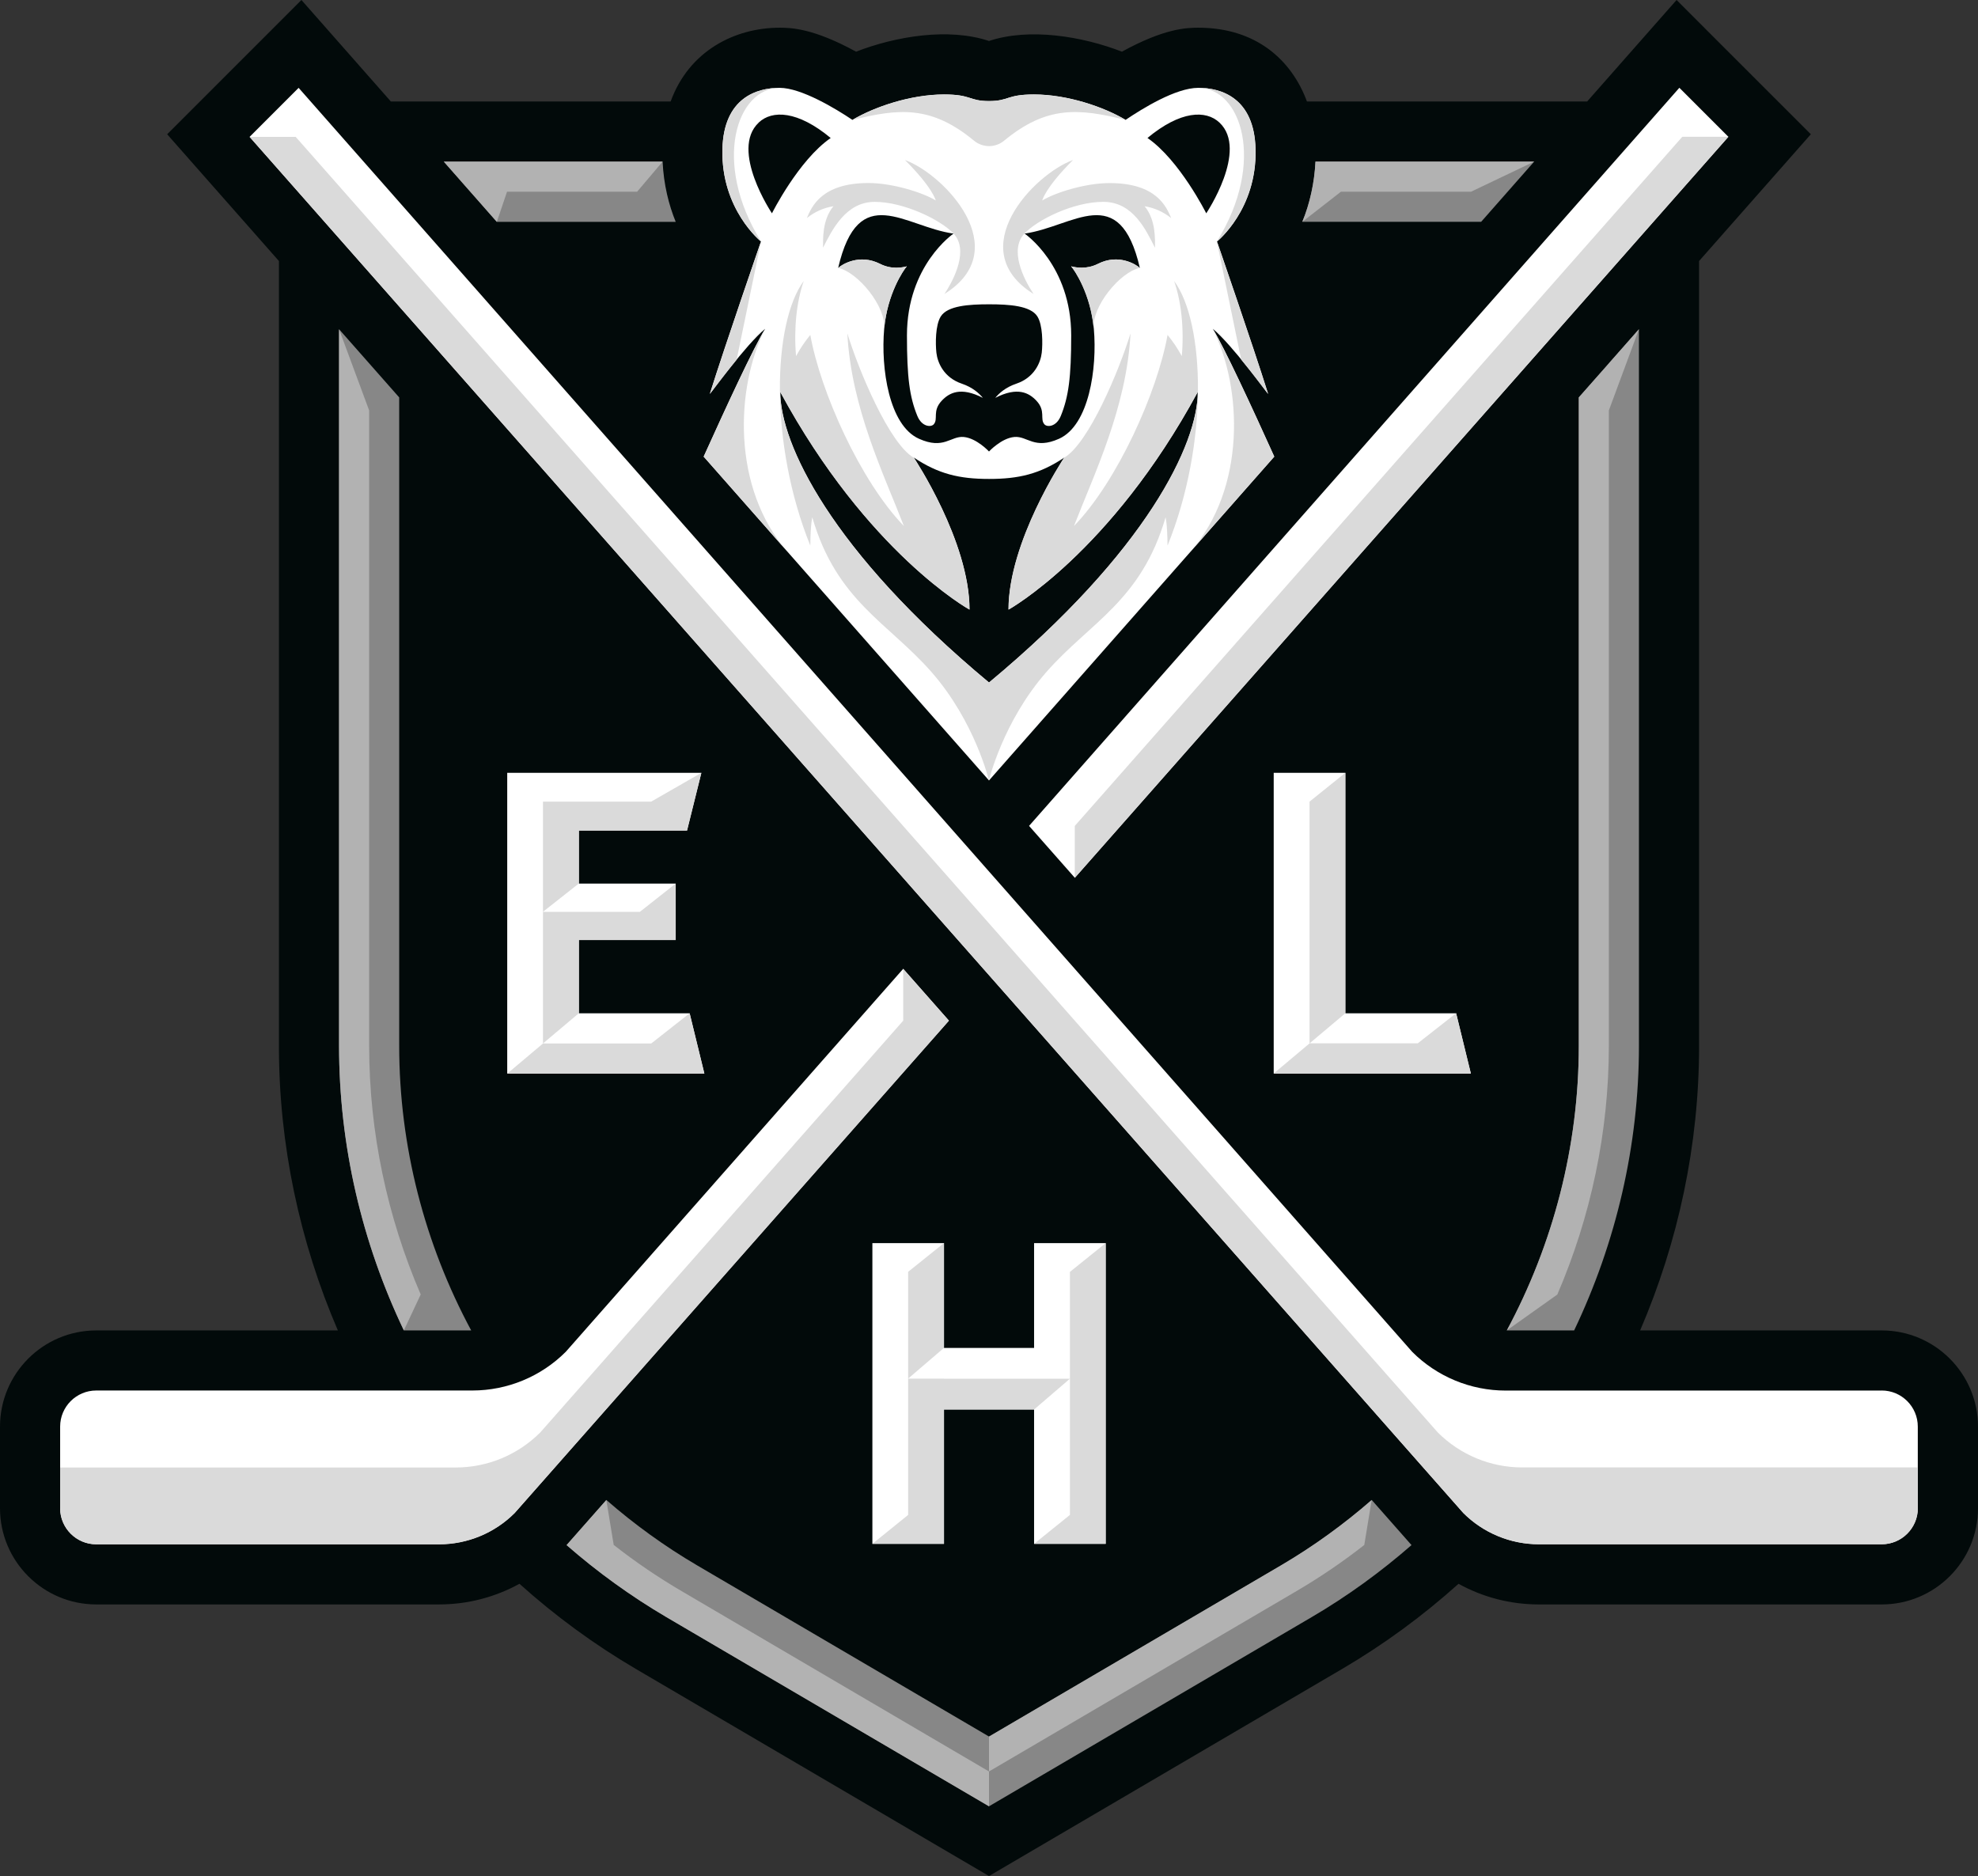 <?xml version="1.0" encoding="UTF-8" standalone="no"?>
<svg
   id="Lager_2"
   viewBox="0 0 324 307.287"
   version="1.1"
   sodipodi:docname="nth1_nth.svg"
   width="324"
   height="307.287"
   inkscape:version="1.2.2 (732a01da63, 2022-12-09)"
   xmlns:inkscape="http://www.inkscape.org/namespaces/inkscape"
   xmlns:sodipodi="http://sodipodi.sourceforge.net/DTD/sodipodi-0.dtd"
   xmlns="http://www.w3.org/2000/svg"
   xmlns:svg="http://www.w3.org/2000/svg">
  <rect x="0" y="0" width="324" height="307.287" fill="#333333" stroke="none"/>
  <sodipodi:namedview
     id="namedview20"
     pagecolor="#ffffff"
     bordercolor="#000000"
     borderopacity="0.25"
     inkscape:showpageshadow="2"
     inkscape:pageopacity="0.0"
     inkscape:pagecheckerboard="0"
     inkscape:deskcolor="#d1d1d1"
     showgrid="false"
     showguides="true"
     inkscape:zoom="2.4206622"
     inkscape:cx="176.39801"
     inkscape:cy="191.88964"
     inkscape:window-width="1704"
     inkscape:window-height="1360"
     inkscape:window-x="1700"
     inkscape:window-y="0"
     inkscape:window-maximized="0"
     inkscape:current-layer="Lager_2" />
  <defs
     id="defs4">
    <style
       id="style2">.cls-1{fill:none;}.cls-1,.cls-2,.cls-3,.cls-4,.cls-5,.cls-6{stroke-width:0px;}.cls-2{fill:#878787;}.cls-3{fill:#dadada;}.cls-4{fill:#b2b2b2;}.cls-5{fill:#fff;}.cls-6{fill:#020a0a;}</style>
  </defs>
  <path
     class="cls-6"
     d="m 324,233.684 v 13.353 c 0,8.695 -7.069,15.764 -15.764,15.764 h -56.16 c -4.68,0 -9.175,-1.178 -13.167,-3.382 -5.825,5.236 -12.207,9.927 -19.091,13.964 L 162,307.287 104.182,273.382 c -6.884,-4.036 -13.265,-8.727 -19.091,-13.964 -3.993,2.193 -8.487,3.382 -13.167,3.382 H 15.764 C 7.069,262.8 0,255.731 0,247.036 v -13.353 c 0,-8.695 7.069,-15.764 15.764,-15.764 H 55.342 C 49.08,203.378 45.687,187.538 45.687,171.284 V 42.753 L 27.382,21.993 49.375,0 64.025,16.625 h 45.829 c 3,-8.28 10.495,-12.087 17.869,-12.087 1.953,0 5.596,0.142 12.502,3.927 6.513,-2.531 15.164,-3.96 21.764,-1.756 h 0.022 c 6.589,-2.193 15.24,-0.775 21.764,1.756 6.905,-3.796 10.538,-3.927 12.502,-3.927 9.545,0 15.316,5.356 17.804,12.087 h 45.895 L 274.625,0 l 21.993,21.993 -18.305,20.76 V 171.284 c 0,16.255 -3.404,32.095 -9.655,46.636 h 39.578 c 8.695,0 15.764,7.069 15.764,15.764 z"
     id="path6" />
  <path
     class="cls-5"
     d="m 169.385,203.618 h 11.727 v 49.255 h -11.727 v -22.004 h -14.76 v 22.004 h -11.727 v -49.255 h 11.727 v 17.171 h 14.76 z m -85.08,44.193 71.127,-80.64 -7.484,-8.487 -55.276,62.738 C 88.615,225.48 83.105,227.76 77.367,227.76 H 15.764 c -3.262,0 -5.913,2.651 -5.913,5.913 v 13.353 c 0,3.262 2.651,5.913 5.913,5.913 h 56.16 c 4.647,0 9.098,-1.844 12.382,-5.127 z m 84.262,-112.527 7.495,8.498 L 283.113,22.407 275.084,14.378 168.567,135.273 Z m 139.669,92.487 h -61.604 c -5.738,0 -11.247,-2.28 -15.305,-6.338 L 48.916,14.389 40.887,22.418 239.684,247.811 c 3.284,3.284 7.745,5.127 12.382,5.127 h 56.16 c 3.262,0 5.913,-2.651 5.913,-5.913 v -13.353 c 0,-3.262 -2.651,-5.913 -5.913,-5.913 z m -195.698,-91.735 2.345,-9.447 H 83.084 v 49.255 h 32.291 l -2.411,-9.873 H 94.822 v -12 h 15.862 v -9.24 H 94.822 v -8.695 H 112.549 Z m 96.098,-9.447 v 49.255 h 32.291 l -2.411,-9.873 h -18.142 v -39.382 h -11.727 z m -9.971,-72.731 c 3.185,2.651 8.88,10.505 9.065,10.658 -2.575,-8.182 -8.378,-24.96 -8.378,-24.96 0,0 6.567,-5.225 6.316,-15.131 -0.207,-8.433 -5.673,-10.036 -9.382,-10.036 -3.709,0 -9.175,3.404 -11.913,5.247 -3.502,-2.095 -9.491,-4.167 -15.011,-4.167 -4.538,0 -4.015,1.08 -7.364,1.08 -3.349,0 -2.825,-1.08 -7.364,-1.08 -5.52,0 -11.498,2.073 -15.011,4.167 -2.738,-1.844 -8.378,-5.247 -11.913,-5.247 -3.709,0 -9.175,1.604 -9.382,10.036 -0.24,9.905 6.316,15.131 6.316,15.131 0,0 -5.804,16.789 -8.378,24.96 0.185,-0.153 5.88,-8.018 9.065,-10.658 -1.92,3.142 -6.349,12.698 -10.069,20.935 L 162,127.833 208.735,74.793 c -3.72,-8.236 -8.149,-17.793 -10.069,-20.935 z M 156.196,38.258 c 0,0 -7.636,5.171 -7.636,16.68 0,6.862 0.425,10.069 1.702,13.189 0.731,1.789 2.236,1.887 2.684,1.375 0.785,-0.884 -0.273,-2.16 1.298,-3.851 1.222,-1.309 3.098,-2.356 6.753,-0.48 -0.655,-0.796 -1.713,-1.735 -3.447,-2.324 -2.945,-0.993 -3.982,-3.436 -4.167,-5.073 -0.164,-1.484 -0.175,-4.527 0.72,-5.945 1.113,-1.756 4.604,-1.985 7.909,-1.985 3.305,0 6.796,0.229 7.909,1.985 0.895,1.418 0.884,4.451 0.72,5.945 -0.185,1.625 -1.222,4.08 -4.167,5.073 -1.735,0.589 -2.793,1.527 -3.447,2.324 3.655,-1.876 5.531,-0.829 6.753,0.48 1.56,1.68 0.513,2.967 1.298,3.851 0.447,0.513 1.953,0.425 2.684,-1.375 1.276,-3.131 1.702,-6.338 1.702,-13.189 0,-11.509 -7.636,-16.68 -7.636,-16.68 7.985,-1.102 15.545,-8.749 18.884,5.629 -0.622,-0.578 -3.48,-2.378 -6.84,-0.676 -1.964,0.982 -3.698,0.589 -4.407,0.415 0.567,0.622 3.207,4.527 3.709,10.233 0.567,6.491 -0.796,15.785 -5.684,18 -4.069,1.833 -5.193,-0.469 -7.331,-0.284 C 164.029,71.76 162,73.953 162,73.953 c 0,0 -2.029,-2.193 -4.156,-2.378 -2.127,-0.185 -3.251,2.127 -7.331,0.284 -4.887,-2.204 -6.251,-11.509 -5.684,-18 0.502,-5.716 3.153,-9.622 3.709,-10.233 -0.709,0.175 -2.444,0.578 -4.407,-0.415 -3.36,-1.691 -6.207,0.098 -6.84,0.676 3.349,-14.378 10.898,-6.731 18.884,-5.629 z M 124.265,20.084 c 2.215,-2.095 6.393,-1.975 11.804,2.52 -5.269,3.633 -9.622,12.338 -9.622,12.338 0,0 -6.949,-10.353 -2.171,-14.858 z m 37.745,91.713 C 136.069,90.218 127.811,72.622 127.811,64.189 c 14.324,26.444 31.004,35.662 31.004,35.662 0,-11.225 -9.131,-24.905 -9.131,-24.905 4.036,2.695 7.473,3.502 12.327,3.502 4.844,0 8.28,-0.796 12.327,-3.502 0,0 -9.131,13.68 -9.131,24.905 0,0 16.68,-9.218 31.004,-35.662 0,8.433 -8.258,26.04 -34.2,47.607 z m 25.942,-89.193 c 5.411,-4.495 9.589,-4.615 11.804,-2.52 4.778,4.505 -2.171,14.858 -2.171,14.858 0,0 -4.353,-8.705 -9.622,-12.338 z"
     id="path8" />
  <path
     class="cls-3"
     d="m 314.149,240.36 v 6.676 c 0,3.262 -2.651,5.913 -5.913,5.913 h -56.16 c -4.647,0 -9.098,-1.844 -12.382,-5.127 L 40.887,22.418 h 7.549 L 235.505,234.622 c 3.676,3.676 8.651,5.738 13.844,5.738 h 64.789 z m -166.2,-81.665 v 8.487 l -59.455,67.451 c -3.676,3.676 -8.651,5.738 -13.844,5.738 H 9.851 v 6.676 c 0,3.262 2.651,5.913 5.913,5.913 h 56.16 c 4.647,0 9.098,-1.844 12.382,-5.127 l 71.127,-80.64 -7.484,-8.487 z m -32.575,17.149 -2.411,-9.873 -6.284,4.942 H 88.953 l -5.858,4.931 H 115.385 Z M 94.811,165.971 v -12 h 15.862 v -9.24 l -5.858,4.625 H 88.942 v 21.556 z m 0,-29.935 h 17.727 l 2.345,-9.447 -8.215,4.713 H 88.942 v 18.044 L 94.811,144.72 v -8.695 z m 59.815,89.782 h -5.869 v 22.32 l -5.858,4.735 h 11.727 v -22.004 h 14.76 l 5.869,-5.04 h -20.629 z m 0,-22.211 -5.869,4.713 v 17.487 l 5.869,-5.029 z m 20.629,22.211 v 22.32 l -5.869,4.735 h 11.727 v -49.255 l -5.858,4.713 z m 33.382,-49.985 h 32.291 l -2.411,-9.873 -6.284,4.931 h -17.716 l -5.869,4.931 z m 5.869,-44.531 v 39.6 l 5.858,-4.931 V 126.589 Z M 127.724,14.389 c -3.709,0 -9.175,1.604 -9.382,10.036 -0.24,9.905 6.316,15.131 6.316,15.131 -8.084,-13.025 -3.96,-25.167 3.065,-25.167 z m 20.825,29.236 c -0.709,0.175 -2.444,0.578 -4.407,-0.415 -3.36,-1.691 -6.207,0.098 -6.84,0.676 3.207,0.665 7.876,6.327 7.527,9.971 0.502,-5.716 3.153,-9.622 3.709,-10.233 z m 11.018,-20.564 c 0.698,0.578 1.582,0.862 2.444,0.873 0.851,0 1.745,-0.295 2.444,-0.873 6.982,-5.782 12.262,-5.335 19.931,-3.415 C 180.884,17.553 174.895,15.48 169.375,15.48 c -4.516,0 -4.058,1.069 -7.364,1.08 -3.305,0 -2.836,-1.08 -7.364,-1.08 -5.52,0 -11.498,2.073 -15.011,4.167 7.669,-1.92 12.949,-2.367 19.931,3.415 z m -24.764,17.531 c 1.484,-2.891 3.709,-7.527 8.476,-7.527 4.767,0 10.8,2.935 12.916,5.193 2.465,2.629 0.218,7.309 -1.495,9.895 11.716,-7.309 -0.076,-19.636 -6.458,-21.938 4.593,4.593 5.029,6.611 5.029,6.611 C 151.2,31.56 146.247,29.978 142.255,29.978 c -7.636,0 -9.284,3.829 -10.091,5.738 1.375,-1.08 2.771,-1.669 4.353,-1.942 -1.876,2.291 -1.691,5.465 -1.702,6.807 z m -14.138,18.316 3.993,-19.342 c 0,0 -5.804,16.789 -8.378,24.96 0.109,-0.087 2.116,-2.836 4.385,-5.618 z m 4.669,-5.051 c -1.92,3.142 -6.349,12.698 -10.069,20.935 l 13.735,15.589 c -9.153,-10.396 -8.542,-26.88 -3.665,-36.524 z m 45.393,-21.033 c 0,0 0.436,-2.018 5.029,-6.611 -6.371,2.291 -18.175,14.629 -6.458,21.938 -1.713,-2.585 -3.971,-7.255 -1.495,-9.895 2.116,-2.247 8.007,-5.193 12.916,-5.193 4.909,0 6.993,4.636 8.476,7.527 -0.011,-1.342 0.175,-4.527 -1.702,-6.807 1.582,0.262 2.978,0.862 4.353,1.942 -0.807,-1.909 -2.455,-5.738 -10.091,-5.738 -4.004,0 -8.956,1.582 -11.018,2.847 z m 28.604,6.731 c 0,0 6.567,-5.225 6.316,-15.131 -0.207,-8.433 -5.673,-10.036 -9.382,-10.036 7.025,0 11.149,12.142 3.065,25.167 z m 3.982,19.342 c 2.28,2.782 4.287,5.531 4.396,5.629 -2.575,-8.182 -8.378,-24.96 -8.378,-24.96 l 3.982,19.342 z m -4.669,-5.04 c 4.876,9.644 5.487,26.138 -3.665,36.524 l 13.735,-15.589 c -3.72,-8.236 -8.149,-17.793 -10.069,-20.935 z m -11.956,-9.971 c -0.622,-0.578 -3.48,-2.378 -6.84,-0.676 -1.964,0.982 -3.698,0.589 -4.407,0.415 0.567,0.622 3.207,4.527 3.709,10.233 -0.349,-3.644 4.331,-9.305 7.527,-9.971 z m 5.629,2.127 c 1.167,3.349 1.658,7.724 1.265,12.316 -0.775,-1.396 -1.462,-2.4 -2.335,-3.469 C 189.589,64.178 183.055,78.796 175.92,86.16 179.149,77.782 184.549,66.84 185.182,54.6 c -1.898,6.185 -6.851,17.978 -10.833,20.345 -0.022,0.011 -0.044,0.033 -0.065,0.044 -0.295,0.458 -9.098,13.833 -9.098,24.862 0,0 16.68,-9.218 31.004,-35.662 0,8.433 -8.258,26.04 -34.2,47.607 -25.942,-21.578 -34.2,-39.175 -34.2,-47.607 14.324,26.444 31.004,35.662 31.004,35.662 0,-11.029 -8.804,-24.404 -9.098,-24.862 -0.022,-0.011 -0.044,-0.033 -0.065,-0.044 C 145.647,72.578 140.695,60.785 138.796,54.6 c 0.633,12.24 6.033,23.193 9.262,31.56 -7.124,-7.364 -13.658,-21.982 -15.327,-31.298 -0.873,1.069 -1.571,2.073 -2.335,3.469 -0.393,-4.593 0.098,-8.967 1.265,-12.316 -5.073,6.851 -5.716,26.564 1.069,43.353 0.044,-3.753 0.327,-4.625 0.327,-4.625 4.004,13.735 12.415,17.225 19.538,25.353 7.124,8.127 9.393,17.738 9.393,17.738 0,0 2.269,-9.6 9.393,-17.738 7.124,-8.138 15.535,-11.618 19.538,-25.353 0,0 0.284,0.873 0.327,4.625 6.785,-16.789 6.142,-36.502 1.069,-43.353 z M 275.553,22.418 176.051,135.284 v 8.498 L 283.102,22.407 h -7.549 z"
     id="path10" />
  <path
     class="cls-2"
     d="m 72.698,26.476 h 35.836 c 0.185,3.785 1.015,7.091 2.149,9.862 H 81.382 Z M 162,295.865 214.844,264.884 c 5.869,-3.436 11.324,-7.407 16.364,-11.804 l -6.513,-7.385 c -4.56,3.982 -9.513,7.571 -14.825,10.691 l -47.858,28.058 -47.847,-28.058 c -5.313,-3.12 -10.265,-6.709 -14.836,-10.691 l -6.513,7.385 c 5.029,4.396 10.495,8.367 16.364,11.804 l 52.833,30.982 z M 66.153,217.92 H 77.182 C 69.578,203.782 65.389,187.778 65.389,171.284 V 65.095 L 55.538,53.924 V 171.284 c 0,16.364 3.753,32.258 10.615,46.636 z M 213.316,36.327 h 29.302 l 8.684,-9.862 h -35.825 c -0.185,3.785 -1.015,7.091 -2.149,9.862 z m 55.145,17.596 -9.851,11.171 V 171.284 c 0,16.505 -4.189,32.487 -11.793,46.636 h 11.029 c 6.862,-14.367 10.615,-30.273 10.615,-46.636 z"
     id="path12" />
  <path
     class="cls-4"
     d="m 60.469,171.284 c 0,14.193 2.967,28.047 8.444,40.745 l -2.76,5.88 C 59.291,203.531 55.538,187.636 55.538,171.273 V 53.924 l 4.931,13.309 z M 162,284.444 v 5.716 l 50.345,-29.531 c 3.905,-2.291 7.615,-4.811 11.127,-7.571 l 1.211,-7.364 c -4.571,3.971 -9.513,7.571 -14.825,10.691 z m -61.473,-31.385 -1.211,-7.364 -6.513,7.385 c 5.029,4.385 10.505,8.356 16.364,11.804 L 162,295.865 v -5.705 l -50.335,-29.531 c -3.905,-2.291 -7.615,-4.811 -11.127,-7.571 z M 108.535,26.476 H 72.698 l 8.684,9.862 1.669,-4.931 h 21.305 z M 263.542,59.52 258.611,65.095 V 171.284 c 0,16.484 -4.189,32.487 -11.793,46.636 l 8.258,-5.869 h 0.011 c 5.476,-12.72 8.444,-26.575 8.444,-40.767 V 67.233 l 4.931,-13.309 -4.931,5.596 z M 215.476,26.476 c -0.087,1.756 -0.316,3.393 -0.644,4.931 -0.382,1.8 -0.895,3.447 -1.516,4.931 l 6.327,-4.931 h 21.305 l 10.342,-4.931 h -35.825 z"
     id="path14" />
</svg>

